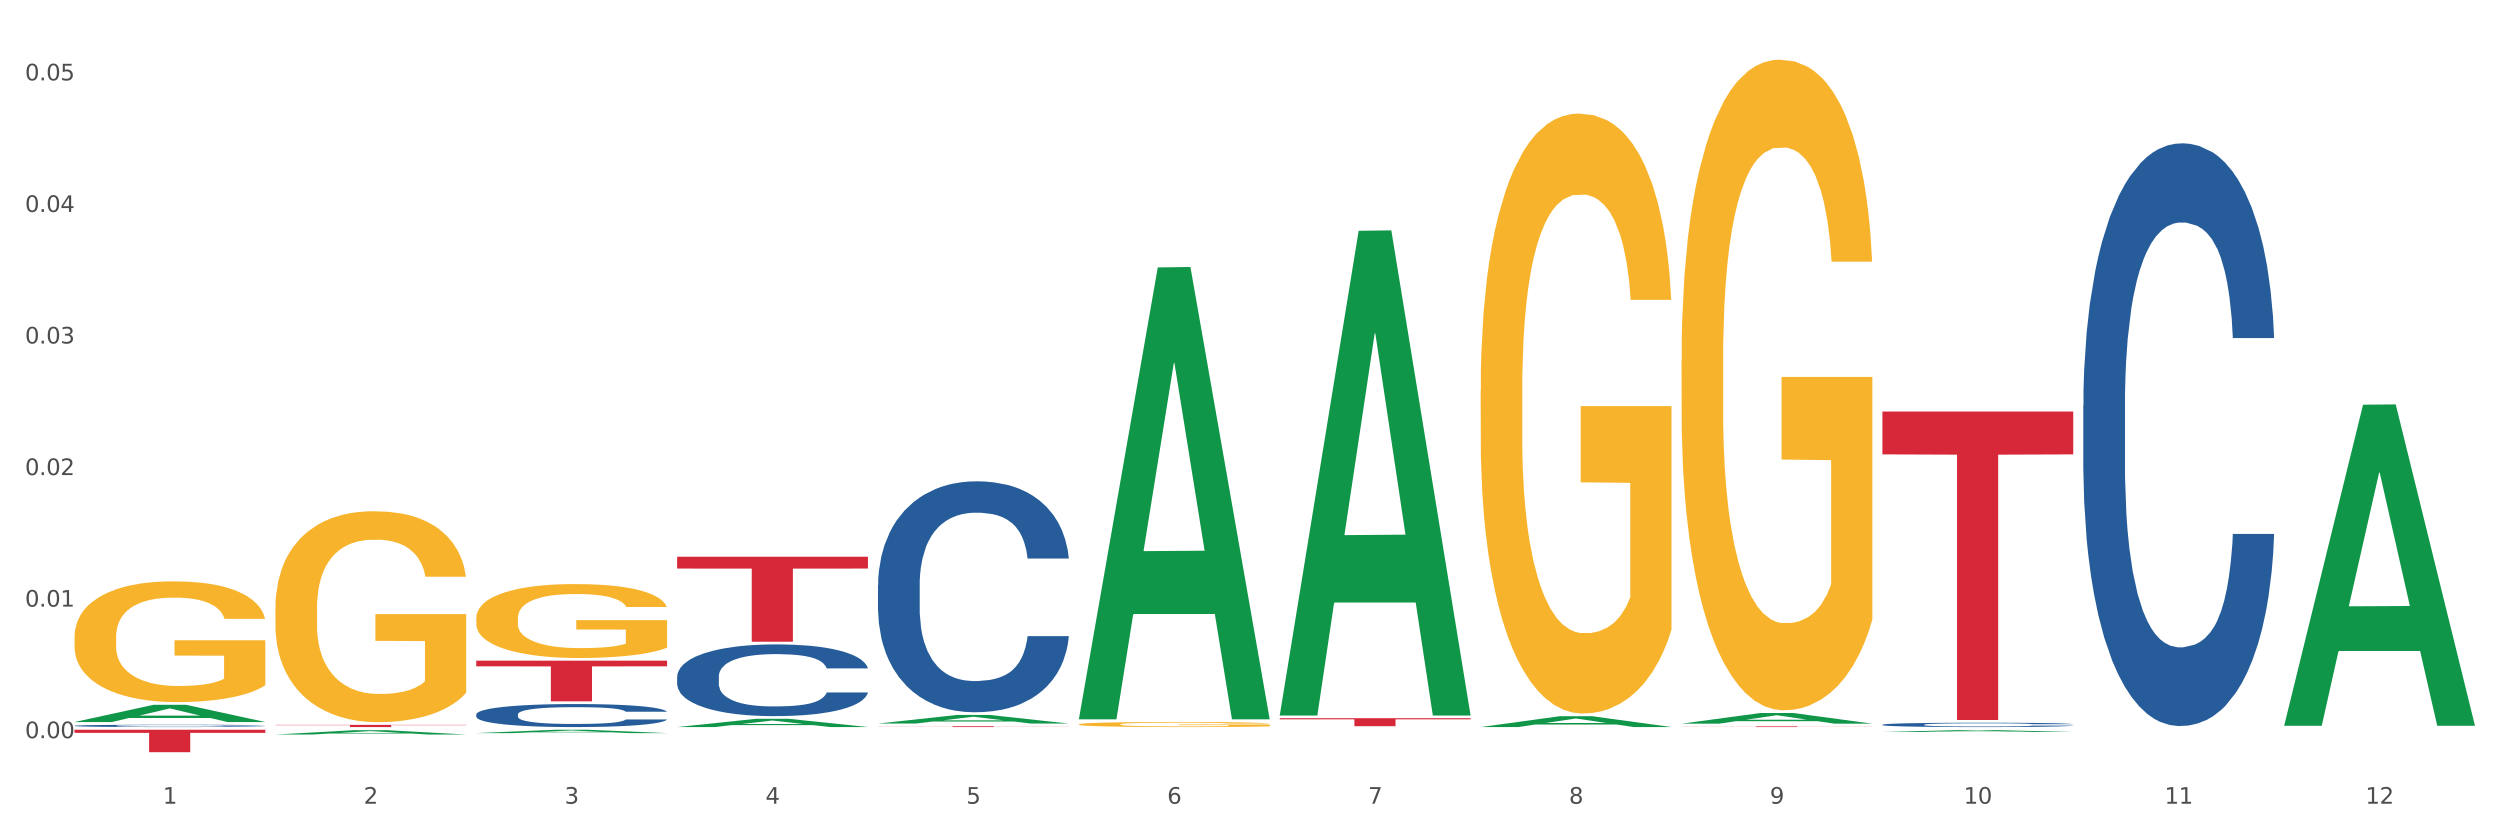 <?xml version="1.0" encoding="utf-8" standalone="no"?>
<!DOCTYPE svg PUBLIC "-//W3C//DTD SVG 1.1//EN"
  "http://www.w3.org/Graphics/SVG/1.1/DTD/svg11.dtd">
<svg xmlns:xlink="http://www.w3.org/1999/xlink" width="1080pt" height="360pt" viewBox="0 0 1080 360" xmlns="http://www.w3.org/2000/svg" version="1.1">
 <rect x="0" y="0" width="1080" height="360" fill="#333333" stroke="none"/>
 <defs>
  <style type="text/css">*{stroke-linejoin: round; stroke-linecap: butt}</style>
 </defs>
 <g id="figure_1">
  <g id="patch_1">
   <path d="M 0 360 
L 1080 360 
L 1080 0 
L 0 0 
z
" style="fill: #ffffff; stroke: #ffffff; stroke-linejoin: miter"/>
  </g>
  <g id="axes_1">
   <g id="matplotlib.axis_1">
    <g id="xtick_1">
     <g id="text_1">
      <!-- 1 -->
      <g style="fill: #4d4d4d" transform="translate(70.342 347.204) scale(0.096 -0.096)">
       <defs>
        <path id="DejaVuSans-31" d="M 794 531 
L 1825 531 
L 1825 4091 
L 703 3866 
L 703 4441 
L 1819 4666 
L 2450 4666 
L 2450 531 
L 3481 531 
L 3481 0 
L 794 0 
L 794 531 
z
" transform="scale(0.016)"/>
       </defs>
       <use xlink:href="#DejaVuSans-31"/>
      </g>
     </g>
    </g>
    <g id="xtick_2">
     <g id="text_2">
      <!-- 2 -->
      <g style="fill: #4d4d4d" transform="translate(157.122 347.204) scale(0.096 -0.096)">
       <defs>
        <path id="DejaVuSans-32" d="M 1228 531 
L 3431 531 
L 3431 0 
L 469 0 
L 469 531 
Q 828 903 1448 1529 
Q 2069 2156 2228 2338 
Q 2531 2678 2651 2914 
Q 2772 3150 2772 3378 
Q 2772 3750 2511 3984 
Q 2250 4219 1831 4219 
Q 1534 4219 1204 4116 
Q 875 4013 500 3803 
L 500 4441 
Q 881 4594 1212 4672 
Q 1544 4750 1819 4750 
Q 2544 4750 2975 4387 
Q 3406 4025 3406 3419 
Q 3406 3131 3298 2873 
Q 3191 2616 2906 2266 
Q 2828 2175 2409 1742 
Q 1991 1309 1228 531 
z
" transform="scale(0.016)"/>
       </defs>
       <use xlink:href="#DejaVuSans-32"/>
      </g>
     </g>
    </g>
    <g id="xtick_3">
     <g id="text_3">
      <!-- 3 -->
      <g style="fill: #4d4d4d" transform="translate(243.902 347.204) scale(0.096 -0.096)">
       <defs>
        <path id="DejaVuSans-33" d="M 2597 2516 
Q 3050 2419 3304 2112 
Q 3559 1806 3559 1356 
Q 3559 666 3084 287 
Q 2609 -91 1734 -91 
Q 1441 -91 1130 -33 
Q 819 25 488 141 
L 488 750 
Q 750 597 1062 519 
Q 1375 441 1716 441 
Q 2309 441 2620 675 
Q 2931 909 2931 1356 
Q 2931 1769 2642 2001 
Q 2353 2234 1838 2234 
L 1294 2234 
L 1294 2753 
L 1863 2753 
Q 2328 2753 2575 2939 
Q 2822 3125 2822 3475 
Q 2822 3834 2567 4026 
Q 2313 4219 1838 4219 
Q 1578 4219 1281 4162 
Q 984 4106 628 3988 
L 628 4550 
Q 988 4650 1302 4700 
Q 1616 4750 1894 4750 
Q 2613 4750 3031 4423 
Q 3450 4097 3450 3541 
Q 3450 3153 3228 2886 
Q 3006 2619 2597 2516 
z
" transform="scale(0.016)"/>
       </defs>
       <use xlink:href="#DejaVuSans-33"/>
      </g>
     </g>
    </g>
    <g id="xtick_4">
     <g id="text_4">
      <!-- 4 -->
      <g style="fill: #4d4d4d" transform="translate(330.683 347.204) scale(0.096 -0.096)">
       <defs>
        <path id="DejaVuSans-34" d="M 2419 4116 
L 825 1625 
L 2419 1625 
L 2419 4116 
z
M 2253 4666 
L 3047 4666 
L 3047 1625 
L 3713 1625 
L 3713 1100 
L 3047 1100 
L 3047 0 
L 2419 0 
L 2419 1100 
L 313 1100 
L 313 1709 
L 2253 4666 
z
" transform="scale(0.016)"/>
       </defs>
       <use xlink:href="#DejaVuSans-34"/>
      </g>
     </g>
    </g>
    <g id="xtick_5">
     <g id="text_5">
      <!-- 5 -->
      <g style="fill: #4d4d4d" transform="translate(417.463 347.204) scale(0.096 -0.096)">
       <defs>
        <path id="DejaVuSans-35" d="M 691 4666 
L 3169 4666 
L 3169 4134 
L 1269 4134 
L 1269 2991 
Q 1406 3038 1543 3061 
Q 1681 3084 1819 3084 
Q 2600 3084 3056 2656 
Q 3513 2228 3513 1497 
Q 3513 744 3044 326 
Q 2575 -91 1722 -91 
Q 1428 -91 1123 -41 
Q 819 9 494 109 
L 494 744 
Q 775 591 1075 516 
Q 1375 441 1709 441 
Q 2250 441 2565 725 
Q 2881 1009 2881 1497 
Q 2881 1984 2565 2268 
Q 2250 2553 1709 2553 
Q 1456 2553 1204 2497 
Q 953 2441 691 2322 
L 691 4666 
z
" transform="scale(0.016)"/>
       </defs>
       <use xlink:href="#DejaVuSans-35"/>
      </g>
     </g>
    </g>
    <g id="xtick_6">
     <g id="text_6">
      <!-- 6 -->
      <g style="fill: #4d4d4d" transform="translate(504.243 347.204) scale(0.096 -0.096)">
       <defs>
        <path id="DejaVuSans-36" d="M 2113 2584 
Q 1688 2584 1439 2293 
Q 1191 2003 1191 1497 
Q 1191 994 1439 701 
Q 1688 409 2113 409 
Q 2538 409 2786 701 
Q 3034 994 3034 1497 
Q 3034 2003 2786 2293 
Q 2538 2584 2113 2584 
z
M 3366 4563 
L 3366 3988 
Q 3128 4100 2886 4159 
Q 2644 4219 2406 4219 
Q 1781 4219 1451 3797 
Q 1122 3375 1075 2522 
Q 1259 2794 1537 2939 
Q 1816 3084 2150 3084 
Q 2853 3084 3261 2657 
Q 3669 2231 3669 1497 
Q 3669 778 3244 343 
Q 2819 -91 2113 -91 
Q 1303 -91 875 529 
Q 447 1150 447 2328 
Q 447 3434 972 4092 
Q 1497 4750 2381 4750 
Q 2619 4750 2861 4703 
Q 3103 4656 3366 4563 
z
" transform="scale(0.016)"/>
       </defs>
       <use xlink:href="#DejaVuSans-36"/>
      </g>
     </g>
    </g>
    <g id="xtick_7">
     <g id="text_7">
      <!-- 7 -->
      <g style="fill: #4d4d4d" transform="translate(591.024 347.204) scale(0.096 -0.096)">
       <defs>
        <path id="DejaVuSans-37" d="M 525 4666 
L 3525 4666 
L 3525 4397 
L 1831 0 
L 1172 0 
L 2766 4134 
L 525 4134 
L 525 4666 
z
" transform="scale(0.016)"/>
       </defs>
       <use xlink:href="#DejaVuSans-37"/>
      </g>
     </g>
    </g>
    <g id="xtick_8">
     <g id="text_8">
      <!-- 8 -->
      <g style="fill: #4d4d4d" transform="translate(677.804 347.204) scale(0.096 -0.096)">
       <defs>
        <path id="DejaVuSans-38" d="M 2034 2216 
Q 1584 2216 1326 1975 
Q 1069 1734 1069 1313 
Q 1069 891 1326 650 
Q 1584 409 2034 409 
Q 2484 409 2743 651 
Q 3003 894 3003 1313 
Q 3003 1734 2745 1975 
Q 2488 2216 2034 2216 
z
M 1403 2484 
Q 997 2584 770 2862 
Q 544 3141 544 3541 
Q 544 4100 942 4425 
Q 1341 4750 2034 4750 
Q 2731 4750 3128 4425 
Q 3525 4100 3525 3541 
Q 3525 3141 3298 2862 
Q 3072 2584 2669 2484 
Q 3125 2378 3379 2068 
Q 3634 1759 3634 1313 
Q 3634 634 3220 271 
Q 2806 -91 2034 -91 
Q 1263 -91 848 271 
Q 434 634 434 1313 
Q 434 1759 690 2068 
Q 947 2378 1403 2484 
z
M 1172 3481 
Q 1172 3119 1398 2916 
Q 1625 2713 2034 2713 
Q 2441 2713 2670 2916 
Q 2900 3119 2900 3481 
Q 2900 3844 2670 4047 
Q 2441 4250 2034 4250 
Q 1625 4250 1398 4047 
Q 1172 3844 1172 3481 
z
" transform="scale(0.016)"/>
       </defs>
       <use xlink:href="#DejaVuSans-38"/>
      </g>
     </g>
    </g>
    <g id="xtick_9">
     <g id="text_9">
      <!-- 9 -->
      <g style="fill: #4d4d4d" transform="translate(764.584 347.204) scale(0.096 -0.096)">
       <defs>
        <path id="DejaVuSans-39" d="M 703 97 
L 703 672 
Q 941 559 1184 500 
Q 1428 441 1663 441 
Q 2288 441 2617 861 
Q 2947 1281 2994 2138 
Q 2813 1869 2534 1725 
Q 2256 1581 1919 1581 
Q 1219 1581 811 2004 
Q 403 2428 403 3163 
Q 403 3881 828 4315 
Q 1253 4750 1959 4750 
Q 2769 4750 3195 4129 
Q 3622 3509 3622 2328 
Q 3622 1225 3098 567 
Q 2575 -91 1691 -91 
Q 1453 -91 1209 -44 
Q 966 3 703 97 
z
M 1959 2075 
Q 2384 2075 2632 2365 
Q 2881 2656 2881 3163 
Q 2881 3666 2632 3958 
Q 2384 4250 1959 4250 
Q 1534 4250 1286 3958 
Q 1038 3666 1038 3163 
Q 1038 2656 1286 2365 
Q 1534 2075 1959 2075 
z
" transform="scale(0.016)"/>
       </defs>
       <use xlink:href="#DejaVuSans-39"/>
      </g>
     </g>
    </g>
    <g id="xtick_10">
     <g id="text_10">
      <!-- 10 -->
      <g style="fill: #4d4d4d" transform="translate(848.311 347.204) scale(0.096 -0.096)">
       <defs>
        <path id="DejaVuSans-30" d="M 2034 4250 
Q 1547 4250 1301 3770 
Q 1056 3291 1056 2328 
Q 1056 1369 1301 889 
Q 1547 409 2034 409 
Q 2525 409 2770 889 
Q 3016 1369 3016 2328 
Q 3016 3291 2770 3770 
Q 2525 4250 2034 4250 
z
M 2034 4750 
Q 2819 4750 3233 4129 
Q 3647 3509 3647 2328 
Q 3647 1150 3233 529 
Q 2819 -91 2034 -91 
Q 1250 -91 836 529 
Q 422 1150 422 2328 
Q 422 3509 836 4129 
Q 1250 4750 2034 4750 
z
" transform="scale(0.016)"/>
       </defs>
       <use xlink:href="#DejaVuSans-31"/>
       <use xlink:href="#DejaVuSans-30" transform="translate(63.623 0)"/>
      </g>
     </g>
    </g>
    <g id="xtick_11">
     <g id="text_11">
      <!-- 11 -->
      <g style="fill: #4d4d4d" transform="translate(935.091 347.204) scale(0.096 -0.096)">
       <use xlink:href="#DejaVuSans-31"/>
       <use xlink:href="#DejaVuSans-31" transform="translate(63.623 0)"/>
      </g>
     </g>
    </g>
    <g id="xtick_12">
     <g id="text_12">
      <!-- 12 -->
      <g style="fill: #4d4d4d" transform="translate(1021.871 347.204) scale(0.096 -0.096)">
       <use xlink:href="#DejaVuSans-31"/>
       <use xlink:href="#DejaVuSans-32" transform="translate(63.623 0)"/>
      </g>
     </g>
    </g>
    <g id="xtick_13"/>
    <g id="xtick_14"/>
    <g id="xtick_15"/>
    <g id="xtick_16"/>
    <g id="xtick_17"/>
    <g id="xtick_18"/>
    <g id="xtick_19"/>
    <g id="xtick_20"/>
    <g id="xtick_21"/>
    <g id="xtick_22"/>
    <g id="xtick_23"/>
   </g>
   <g id="matplotlib.axis_2">
    <g id="ytick_1">
     <g id="text_13">
      <!-- 0.00 -->
      <g style="fill: #4d4d4d" transform="translate(10.8 318.898) scale(0.096 -0.096)">
       <defs>
        <path id="DejaVuSans-2e" d="M 684 794 
L 1344 794 
L 1344 0 
L 684 0 
L 684 794 
z
" transform="scale(0.016)"/>
       </defs>
       <use xlink:href="#DejaVuSans-30"/>
       <use xlink:href="#DejaVuSans-2e" transform="translate(63.623 0)"/>
       <use xlink:href="#DejaVuSans-30" transform="translate(95.41 0)"/>
       <use xlink:href="#DejaVuSans-30" transform="translate(159.033 0)"/>
      </g>
     </g>
    </g>
    <g id="ytick_2">
     <g id="text_14">
      <!-- 0.01 -->
      <g style="fill: #4d4d4d" transform="translate(10.8 262.064) scale(0.096 -0.096)">
       <use xlink:href="#DejaVuSans-30"/>
       <use xlink:href="#DejaVuSans-2e" transform="translate(63.623 0)"/>
       <use xlink:href="#DejaVuSans-30" transform="translate(95.41 0)"/>
       <use xlink:href="#DejaVuSans-31" transform="translate(159.033 0)"/>
      </g>
     </g>
    </g>
    <g id="ytick_3">
     <g id="text_15">
      <!-- 0.02 -->
      <g style="fill: #4d4d4d" transform="translate(10.8 205.231) scale(0.096 -0.096)">
       <use xlink:href="#DejaVuSans-30"/>
       <use xlink:href="#DejaVuSans-2e" transform="translate(63.623 0)"/>
       <use xlink:href="#DejaVuSans-30" transform="translate(95.41 0)"/>
       <use xlink:href="#DejaVuSans-32" transform="translate(159.033 0)"/>
      </g>
     </g>
    </g>
    <g id="ytick_4">
     <g id="text_16">
      <!-- 0.03 -->
      <g style="fill: #4d4d4d" transform="translate(10.8 148.397) scale(0.096 -0.096)">
       <use xlink:href="#DejaVuSans-30"/>
       <use xlink:href="#DejaVuSans-2e" transform="translate(63.623 0)"/>
       <use xlink:href="#DejaVuSans-30" transform="translate(95.41 0)"/>
       <use xlink:href="#DejaVuSans-33" transform="translate(159.033 0)"/>
      </g>
     </g>
    </g>
    <g id="ytick_5">
     <g id="text_17">
      <!-- 0.04 -->
      <g style="fill: #4d4d4d" transform="translate(10.8 91.564) scale(0.096 -0.096)">
       <use xlink:href="#DejaVuSans-30"/>
       <use xlink:href="#DejaVuSans-2e" transform="translate(63.623 0)"/>
       <use xlink:href="#DejaVuSans-30" transform="translate(95.41 0)"/>
       <use xlink:href="#DejaVuSans-34" transform="translate(159.033 0)"/>
      </g>
     </g>
    </g>
    <g id="ytick_6">
     <g id="text_18">
      <!-- 0.05 -->
      <g style="fill: #4d4d4d" transform="translate(10.8 34.731) scale(0.096 -0.096)">
       <use xlink:href="#DejaVuSans-30"/>
       <use xlink:href="#DejaVuSans-2e" transform="translate(63.623 0)"/>
       <use xlink:href="#DejaVuSans-30" transform="translate(95.41 0)"/>
       <use xlink:href="#DejaVuSans-35" transform="translate(159.033 0)"/>
      </g>
     </g>
    </g>
    <g id="ytick_7"/>
    <g id="ytick_8"/>
    <g id="ytick_9"/>
    <g id="ytick_10"/>
    <g id="ytick_11"/>
   </g>
   <g id="PolyCollection_1">
    <path d="M 32.175 311.906 
L 32.26 311.899 
L 66.256 304.485 
L 80.365 304.478 
L 114.616 311.92 
L 98.298 311.92 
L 90.904 310.187 
L 55.803 310.187 
L 55.548 310.215 
L 48.408 311.92 
L 32.175 311.92 
L 32.175 311.906 
L 60.222 309.153 
L 86.484 309.146 
L 73.481 306.064 
L 73.311 306.05 
L 73.141 306.071 
L 60.137 309.146 
L 60.222 309.153 
L 32.175 311.906 
z
" clip-path="url(#p86807c8a51)" style="fill: #109648"/>
    <path d="M 466.077 312.915 
L 466.174 312.913 
L 466.174 312.841 
L 466.369 312.779 
L 467.342 312.629 
L 468.802 312.505 
L 469.873 312.439 
L 470.943 312.385 
L 472.209 312.331 
L 473.766 312.275 
L 476.589 312.193 
L 478.341 312.152 
L 480.482 312.108 
L 484.375 312.044 
L 487.198 312.008 
L 490.118 311.978 
L 494.887 311.942 
L 498.002 311.926 
L 501.311 311.914 
L 505.302 311.906 
L 508.319 311.904 
L 514.938 311.91 
L 520.583 311.928 
L 523.309 311.942 
L 526.813 311.966 
L 528.662 311.982 
L 531.679 312.014 
L 534.794 312.056 
L 536.935 312.092 
L 540.147 312.16 
L 542.581 312.227 
L 544.819 312.311 
L 545.987 312.369 
L 546.863 312.423 
L 547.642 312.485 
L 548.421 312.583 
L 530.901 312.583 
L 530.219 312.513 
L 529.149 312.447 
L 527.591 312.383 
L 526.229 312.343 
L 523.893 312.293 
L 521.751 312.261 
L 519.513 312.237 
L 516.787 312.217 
L 514.646 312.207 
L 511.629 312.199 
L 505.691 312.201 
L 501.701 312.217 
L 498.975 312.237 
L 497.223 312.255 
L 495.666 312.275 
L 493.914 312.303 
L 491.87 312.345 
L 490.41 312.383 
L 488.95 312.431 
L 487.782 312.479 
L 486.711 312.535 
L 485.835 312.595 
L 485.154 312.657 
L 484.57 312.733 
L 484.083 312.859 
L 484.083 313.133 
L 484.278 313.195 
L 484.765 313.277 
L 485.349 313.339 
L 486.322 313.413 
L 487.198 313.463 
L 488.853 313.535 
L 490.702 313.595 
L 492.162 313.633 
L 493.622 313.665 
L 496.153 313.709 
L 498.975 313.745 
L 501.409 313.767 
L 504.718 313.787 
L 506.957 313.795 
L 508.903 313.799 
L 513.673 313.799 
L 517.079 313.793 
L 520.875 313.779 
L 523.795 313.761 
L 526.229 313.739 
L 528.954 313.703 
L 530.706 313.669 
L 530.706 313.251 
L 509.293 313.249 
L 509.293 312.971 
L 548.518 312.971 
L 548.518 313.787 
L 546.863 313.829 
L 545.014 313.866 
L 543.067 313.9 
L 540.147 313.942 
L 536.643 313.982 
L 533.529 314.01 
L 530.219 314.034 
L 526.326 314.056 
L 521.265 314.076 
L 518.15 314.084 
L 514.257 314.09 
L 509.682 314.092 
L 505.691 314.088 
L 501.798 314.078 
L 497.71 314.06 
L 493.719 314.034 
L 490.702 314.008 
L 487.685 313.976 
L 484.473 313.934 
L 481.942 313.894 
L 479.995 313.859 
L 477.854 313.813 
L 475.518 313.753 
L 473.766 313.699 
L 472.209 313.643 
L 470.554 313.571 
L 469.386 313.509 
L 468.218 313.431 
L 467.537 313.373 
L 466.758 313.283 
L 466.174 313.157 
L 466.077 312.915 
z
" clip-path="url(#p86807c8a51)" style="fill: #f7b32b"/>
    <path d="M 639.637 168.824 
L 639.735 168.587 
L 639.735 160.066 
L 639.929 152.728 
L 640.903 134.974 
L 642.363 120.298 
L 643.433 112.486 
L 644.504 106.095 
L 645.769 99.704 
L 647.327 93.076 
L 650.149 83.371 
L 651.901 78.4 
L 654.043 73.192 
L 657.936 65.617 
L 660.759 61.356 
L 663.679 57.806 
L 668.448 53.545 
L 671.563 51.651 
L 674.872 50.231 
L 678.863 49.284 
L 681.88 49.047 
L 688.499 49.757 
L 694.144 51.888 
L 696.869 53.545 
L 700.373 56.385 
L 702.223 58.279 
L 705.24 62.066 
L 708.355 67.037 
L 710.496 71.298 
L 713.708 79.347 
L 716.141 87.395 
L 718.38 97.337 
L 719.548 104.201 
L 720.424 110.593 
L 721.203 117.931 
L 721.981 129.53 
L 704.461 129.53 
L 703.78 121.245 
L 702.709 113.433 
L 701.152 105.858 
L 699.789 101.124 
L 697.453 95.206 
L 695.312 91.419 
L 693.073 88.578 
L 690.348 86.211 
L 688.207 85.028 
L 685.189 84.081 
L 679.252 84.318 
L 675.261 86.211 
L 672.536 88.578 
L 670.784 90.709 
L 669.227 93.076 
L 667.475 96.39 
L 665.431 101.361 
L 663.971 105.858 
L 662.511 111.54 
L 661.343 117.221 
L 660.272 123.849 
L 659.396 130.95 
L 658.715 138.288 
L 658.131 147.283 
L 657.644 162.196 
L 657.644 194.626 
L 657.839 201.964 
L 658.325 211.669 
L 658.909 219.007 
L 659.883 227.766 
L 660.759 233.684 
L 662.413 242.205 
L 664.263 249.307 
L 665.723 253.804 
L 667.183 257.592 
L 669.713 262.799 
L 672.536 267.06 
L 674.969 269.664 
L 678.279 272.031 
L 680.517 272.978 
L 682.464 273.451 
L 687.233 273.451 
L 690.64 272.741 
L 694.436 271.084 
L 697.356 268.954 
L 699.789 266.35 
L 702.515 262.089 
L 704.267 258.065 
L 704.267 208.592 
L 682.853 208.355 
L 682.853 175.452 
L 722.079 175.452 
L 722.079 272.031 
L 720.424 277.002 
L 718.575 281.5 
L 716.628 285.524 
L 713.708 290.495 
L 710.204 295.229 
L 707.089 298.543 
L 703.78 301.384 
L 699.887 303.987 
L 694.825 306.355 
L 691.711 307.301 
L 687.817 308.012 
L 683.243 308.248 
L 679.252 307.775 
L 675.359 306.591 
L 671.271 304.461 
L 667.28 301.384 
L 664.263 298.306 
L 661.245 294.519 
L 658.033 289.548 
L 655.503 284.814 
L 653.556 280.553 
L 651.415 275.108 
L 649.079 268.007 
L 647.327 261.616 
L 645.769 254.988 
L 644.115 246.466 
L 642.947 239.128 
L 641.779 229.896 
L 641.097 223.032 
L 640.319 212.379 
L 639.735 197.466 
L 639.637 168.824 
z
" clip-path="url(#p86807c8a51)" style="fill: #f7b32b"/>
    <path d="M 726.418 155.653 
L 726.515 155.396 
L 726.515 146.155 
L 726.71 138.197 
L 727.683 118.944 
L 729.143 103.028 
L 730.214 94.557 
L 731.284 87.626 
L 732.55 80.695 
L 734.107 73.507 
L 736.93 62.982 
L 738.682 57.591 
L 740.823 51.944 
L 744.716 43.729 
L 747.539 39.108 
L 750.459 35.258 
L 755.228 30.637 
L 758.343 28.583 
L 761.652 27.043 
L 765.643 26.016 
L 768.66 25.759 
L 775.279 26.53 
L 780.924 28.84 
L 783.65 30.637 
L 787.154 33.717 
L 789.003 35.771 
L 792.02 39.878 
L 795.135 45.269 
L 797.276 49.89 
L 800.488 58.618 
L 802.922 67.346 
L 805.16 78.128 
L 806.328 85.572 
L 807.204 92.503 
L 807.983 100.461 
L 808.762 113.04 
L 791.242 113.04 
L 790.56 104.055 
L 789.49 95.584 
L 787.932 87.369 
L 786.57 82.235 
L 784.234 75.817 
L 782.092 71.71 
L 779.854 68.63 
L 777.128 66.062 
L 774.987 64.779 
L 771.97 63.752 
L 766.032 64.009 
L 762.042 66.062 
L 759.316 68.63 
L 757.564 70.94 
L 756.007 73.507 
L 754.255 77.101 
L 752.211 82.492 
L 750.751 87.369 
L 749.291 93.53 
L 748.123 99.691 
L 747.052 106.879 
L 746.176 114.58 
L 745.495 122.538 
L 744.911 132.293 
L 744.424 148.465 
L 744.424 183.634 
L 744.619 191.592 
L 745.106 202.117 
L 745.69 210.075 
L 746.663 219.573 
L 747.539 225.991 
L 749.194 235.232 
L 751.043 242.934 
L 752.503 247.811 
L 753.963 251.918 
L 756.494 257.566 
L 759.316 262.187 
L 761.75 265.01 
L 765.059 267.577 
L 767.298 268.604 
L 769.244 269.118 
L 774.014 269.118 
L 777.42 268.347 
L 781.216 266.551 
L 784.136 264.24 
L 786.57 261.416 
L 789.295 256.796 
L 791.047 252.432 
L 791.047 198.78 
L 769.634 198.523 
L 769.634 162.841 
L 808.859 162.841 
L 808.859 267.577 
L 807.204 272.968 
L 805.355 277.846 
L 803.408 282.21 
L 800.488 287.601 
L 796.984 292.735 
L 793.87 296.329 
L 790.56 299.409 
L 786.667 302.233 
L 781.606 304.8 
L 778.491 305.827 
L 774.598 306.597 
L 770.023 306.854 
L 766.032 306.34 
L 762.139 305.057 
L 758.051 302.746 
L 754.06 299.409 
L 751.043 296.072 
L 748.026 291.965 
L 744.814 286.574 
L 742.283 281.44 
L 740.336 276.819 
L 738.195 270.915 
L 735.859 263.213 
L 734.107 256.282 
L 732.55 249.094 
L 730.895 239.853 
L 729.727 231.895 
L 728.559 221.884 
L 727.878 214.439 
L 727.099 202.887 
L 726.515 186.715 
L 726.418 155.653 
z
" clip-path="url(#p86807c8a51)" style="fill: #f7b32b"/>
    <path d="M 899.978 175.026 
L 900.076 174.796 
L 900.076 168.359 
L 900.368 159.622 
L 901.44 143.528 
L 902.804 131.342 
L 905.143 117.088 
L 906.41 111.11 
L 908.067 104.442 
L 911.477 93.636 
L 915.375 84.44 
L 918.104 79.381 
L 920.15 76.163 
L 924.73 70.415 
L 927.361 67.886 
L 930.09 65.816 
L 932.429 64.437 
L 936.327 62.828 
L 939.445 62.138 
L 943.051 61.908 
L 946.071 62.138 
L 950.067 63.057 
L 955.914 65.816 
L 958.155 67.426 
L 961.176 70.185 
L 964.294 73.863 
L 966.828 77.542 
L 969.751 82.83 
L 972.772 89.728 
L 975.696 98.464 
L 977.742 106.512 
L 979.399 115.018 
L 980.86 125.365 
L 981.932 136.63 
L 982.42 146.057 
L 964.587 146.057 
L 964.099 137.55 
L 963.125 128.353 
L 962.15 122.146 
L 961.078 117.088 
L 959.422 111.34 
L 957.96 107.661 
L 955.524 103.293 
L 953.283 100.534 
L 951.431 98.924 
L 949.19 97.545 
L 944.415 96.165 
L 941.004 96.165 
L 938.86 96.625 
L 936.229 97.775 
L 933.988 99.384 
L 931.357 102.143 
L 929.31 105.132 
L 927.264 109.041 
L 926.095 111.8 
L 924.34 116.858 
L 923.171 120.996 
L 921.612 128.124 
L 920.735 133.182 
L 919.176 146.287 
L 918.494 155.943 
L 918.201 162.611 
L 918.006 169.968 
L 918.006 205.835 
L 918.591 221.929 
L 919.078 228.827 
L 919.858 236.644 
L 921.32 246.76 
L 923.463 256.646 
L 925.705 263.774 
L 927.556 268.142 
L 929.31 271.361 
L 931.064 273.89 
L 933.208 276.189 
L 934.962 277.569 
L 937.593 278.948 
L 940.712 279.638 
L 943.148 279.638 
L 948.118 278.488 
L 950.359 277.339 
L 952.503 275.729 
L 954.842 273.2 
L 956.693 270.441 
L 957.765 268.372 
L 959.519 264.004 
L 960.884 259.405 
L 962.053 254.117 
L 962.833 249.519 
L 963.71 242.622 
L 964.392 234.804 
L 964.587 230.666 
L 982.42 230.666 
L 982.03 238.943 
L 981.348 246.99 
L 979.983 257.796 
L 978.912 264.004 
L 977.255 271.591 
L 975.501 278.029 
L 973.065 285.156 
L 970.823 290.444 
L 968.485 295.042 
L 965.951 299.181 
L 961.371 304.929 
L 959.714 306.538 
L 956.206 309.297 
L 953.477 310.906 
L 949.482 312.516 
L 945.389 313.436 
L 941.102 313.665 
L 937.301 313.206 
L 933.111 311.826 
L 930.48 310.447 
L 927.556 308.377 
L 924.146 305.159 
L 920.93 301.25 
L 917.909 296.652 
L 915.083 291.364 
L 912.452 285.386 
L 909.041 275.499 
L 906.507 265.843 
L 904.656 256.876 
L 903.389 249.289 
L 902.122 239.633 
L 901.44 232.965 
L 900.368 216.871 
L 899.978 201.926 
L 899.978 175.026 
z
" clip-path="url(#p86807c8a51)" style="fill: #255c99"/>
    <path d="M 813.198 313.057 
L 813.295 313.055 
L 813.295 313.007 
L 813.588 312.942 
L 814.66 312.822 
L 816.024 312.731 
L 818.363 312.624 
L 819.63 312.58 
L 821.286 312.53 
L 824.697 312.449 
L 828.595 312.381 
L 831.323 312.343 
L 833.37 312.319 
L 837.95 312.276 
L 840.581 312.257 
L 843.31 312.241 
L 845.648 312.231 
L 849.546 312.219 
L 852.665 312.214 
L 856.27 312.212 
L 859.291 312.214 
L 863.286 312.221 
L 869.133 312.241 
L 871.375 312.253 
L 874.396 312.274 
L 877.514 312.302 
L 880.048 312.329 
L 882.971 312.368 
L 885.992 312.42 
L 888.915 312.485 
L 890.962 312.545 
L 892.618 312.609 
L 894.08 312.686 
L 895.152 312.77 
L 895.639 312.841 
L 877.806 312.841 
L 877.319 312.777 
L 876.345 312.708 
L 875.37 312.662 
L 874.298 312.624 
L 872.642 312.581 
L 871.18 312.554 
L 868.744 312.521 
L 866.502 312.501 
L 864.651 312.489 
L 862.409 312.478 
L 857.634 312.468 
L 854.224 312.468 
L 852.08 312.472 
L 849.449 312.48 
L 847.207 312.492 
L 844.576 312.513 
L 842.53 312.535 
L 840.484 312.564 
L 839.314 312.585 
L 837.56 312.623 
L 836.391 312.654 
L 834.832 312.707 
L 833.955 312.745 
L 832.395 312.842 
L 831.713 312.914 
L 831.421 312.964 
L 831.226 313.019 
L 831.226 313.287 
L 831.811 313.407 
L 832.298 313.459 
L 833.077 313.517 
L 834.539 313.593 
L 836.683 313.667 
L 838.924 313.72 
L 840.776 313.752 
L 842.53 313.776 
L 844.284 313.795 
L 846.428 313.812 
L 848.182 313.823 
L 850.813 313.833 
L 853.931 313.838 
L 856.368 313.838 
L 861.338 313.83 
L 863.579 313.821 
L 865.723 313.809 
L 868.061 313.79 
L 869.913 313.77 
L 870.985 313.754 
L 872.739 313.721 
L 874.103 313.687 
L 875.273 313.648 
L 876.052 313.613 
L 876.929 313.562 
L 877.611 313.503 
L 877.806 313.473 
L 895.639 313.473 
L 895.25 313.534 
L 894.567 313.594 
L 893.203 313.675 
L 892.131 313.721 
L 890.475 313.778 
L 888.72 313.826 
L 886.284 313.879 
L 884.043 313.919 
L 881.704 313.953 
L 879.171 313.984 
L 874.59 314.027 
L 872.934 314.039 
L 869.426 314.06 
L 866.697 314.072 
L 862.702 314.084 
L 858.609 314.091 
L 854.321 314.092 
L 850.521 314.089 
L 846.33 314.079 
L 843.699 314.068 
L 840.776 314.053 
L 837.365 314.029 
L 834.149 314 
L 831.129 313.965 
L 828.303 313.926 
L 825.671 313.881 
L 822.261 313.807 
L 819.727 313.735 
L 817.876 313.668 
L 816.609 313.612 
L 815.342 313.539 
L 814.66 313.49 
L 813.588 313.37 
L 813.198 313.258 
L 813.198 313.057 
z
" clip-path="url(#p86807c8a51)" style="fill: #255c99"/>
    <path d="M 379.296 252.753 
L 379.394 252.662 
L 379.394 250.111 
L 379.686 246.649 
L 380.758 240.271 
L 382.122 235.442 
L 384.461 229.793 
L 385.728 227.424 
L 387.385 224.782 
L 390.795 220.499 
L 394.693 216.855 
L 397.422 214.85 
L 399.468 213.575 
L 404.048 211.297 
L 406.679 210.294 
L 409.408 209.474 
L 411.747 208.928 
L 415.645 208.29 
L 418.763 208.017 
L 422.369 207.925 
L 425.389 208.017 
L 429.385 208.381 
L 435.232 209.474 
L 437.473 210.112 
L 440.494 211.206 
L 443.612 212.663 
L 446.146 214.121 
L 449.069 216.217 
L 452.09 218.95 
L 455.014 222.413 
L 457.06 225.602 
L 458.717 228.973 
L 460.178 233.073 
L 461.25 237.537 
L 461.738 241.273 
L 443.905 241.273 
L 443.417 237.902 
L 442.443 234.257 
L 441.468 231.797 
L 440.396 229.793 
L 438.74 227.515 
L 437.278 226.057 
L 434.842 224.326 
L 432.601 223.233 
L 430.749 222.595 
L 428.508 222.048 
L 423.733 221.501 
L 420.322 221.501 
L 418.178 221.684 
L 415.547 222.139 
L 413.306 222.777 
L 410.675 223.87 
L 408.628 225.055 
L 406.582 226.604 
L 405.413 227.697 
L 403.658 229.702 
L 402.489 231.342 
L 400.93 234.166 
L 400.053 236.171 
L 398.494 241.364 
L 397.812 245.191 
L 397.519 247.833 
L 397.324 250.749 
L 397.324 264.963 
L 397.909 271.341 
L 398.396 274.074 
L 399.176 277.172 
L 400.638 281.181 
L 402.781 285.099 
L 405.023 287.923 
L 406.874 289.655 
L 408.628 290.93 
L 410.382 291.932 
L 412.526 292.844 
L 414.28 293.39 
L 416.911 293.937 
L 420.03 294.21 
L 422.466 294.21 
L 427.436 293.755 
L 429.677 293.299 
L 431.821 292.661 
L 434.16 291.659 
L 436.011 290.566 
L 437.083 289.746 
L 438.837 288.015 
L 440.202 286.192 
L 441.371 284.097 
L 442.151 282.274 
L 443.028 279.541 
L 443.71 276.443 
L 443.905 274.803 
L 461.738 274.803 
L 461.348 278.083 
L 460.666 281.272 
L 459.301 285.554 
L 458.23 288.015 
L 456.573 291.021 
L 454.819 293.572 
L 452.383 296.397 
L 450.141 298.493 
L 447.803 300.315 
L 445.269 301.955 
L 440.689 304.233 
L 439.032 304.871 
L 435.524 305.964 
L 432.795 306.602 
L 428.8 307.24 
L 424.707 307.604 
L 420.42 307.695 
L 416.619 307.513 
L 412.429 306.966 
L 409.798 306.42 
L 406.874 305.599 
L 403.464 304.324 
L 400.248 302.775 
L 397.227 300.953 
L 394.401 298.857 
L 391.77 296.488 
L 388.359 292.57 
L 385.825 288.743 
L 383.974 285.19 
L 382.707 282.183 
L 381.44 278.356 
L 380.758 275.714 
L 379.686 269.336 
L 379.296 263.414 
L 379.296 252.753 
z
" clip-path="url(#p86807c8a51)" style="fill: #255c99"/>
    <path d="M 292.516 292.303 
L 292.613 292.274 
L 292.613 291.482 
L 292.906 290.407 
L 293.978 288.427 
L 295.342 286.927 
L 297.681 285.173 
L 298.948 284.437 
L 300.604 283.617 
L 304.015 282.287 
L 307.913 281.155 
L 310.641 280.533 
L 312.688 280.137 
L 317.268 279.43 
L 319.899 279.118 
L 322.628 278.864 
L 324.966 278.694 
L 328.864 278.496 
L 331.983 278.411 
L 335.588 278.383 
L 338.609 278.411 
L 342.604 278.524 
L 348.451 278.864 
L 350.693 279.062 
L 353.714 279.401 
L 356.832 279.854 
L 359.366 280.307 
L 362.289 280.957 
L 365.31 281.806 
L 368.233 282.881 
L 370.28 283.871 
L 371.936 284.918 
L 373.398 286.191 
L 374.47 287.578 
L 374.957 288.738 
L 357.124 288.738 
L 356.637 287.691 
L 355.663 286.559 
L 354.688 285.795 
L 353.616 285.173 
L 351.96 284.466 
L 350.498 284.013 
L 348.062 283.475 
L 345.82 283.136 
L 343.969 282.938 
L 341.727 282.768 
L 336.952 282.598 
L 333.542 282.598 
L 331.398 282.655 
L 328.767 282.796 
L 326.525 282.994 
L 323.894 283.334 
L 321.848 283.702 
L 319.802 284.183 
L 318.632 284.522 
L 316.878 285.145 
L 315.709 285.654 
L 314.15 286.531 
L 313.273 287.153 
L 311.713 288.766 
L 311.031 289.954 
L 310.739 290.775 
L 310.544 291.68 
L 310.544 296.094 
L 311.129 298.074 
L 311.616 298.923 
L 312.395 299.885 
L 313.857 301.13 
L 316.001 302.346 
L 318.242 303.223 
L 320.094 303.761 
L 321.848 304.157 
L 323.602 304.468 
L 325.746 304.751 
L 327.5 304.921 
L 330.131 305.091 
L 333.249 305.176 
L 335.686 305.176 
L 340.655 305.034 
L 342.897 304.893 
L 345.041 304.695 
L 347.379 304.383 
L 349.231 304.044 
L 350.303 303.789 
L 352.057 303.252 
L 353.421 302.686 
L 354.591 302.035 
L 355.37 301.469 
L 356.247 300.62 
L 356.929 299.659 
L 357.124 299.149 
L 374.957 299.149 
L 374.568 300.168 
L 373.885 301.158 
L 372.521 302.488 
L 371.449 303.252 
L 369.793 304.185 
L 368.038 304.978 
L 365.602 305.855 
L 363.361 306.505 
L 361.022 307.071 
L 358.489 307.58 
L 353.908 308.288 
L 352.252 308.486 
L 348.744 308.825 
L 346.015 309.023 
L 342.02 309.221 
L 337.927 309.335 
L 333.639 309.363 
L 329.839 309.306 
L 325.648 309.136 
L 323.017 308.967 
L 320.094 308.712 
L 316.683 308.316 
L 313.467 307.835 
L 310.447 307.269 
L 307.621 306.618 
L 304.989 305.883 
L 301.579 304.666 
L 299.045 303.478 
L 297.194 302.375 
L 295.927 301.441 
L 294.66 300.253 
L 293.978 299.432 
L 292.906 297.452 
L 292.516 295.613 
L 292.516 292.303 
z
" clip-path="url(#p86807c8a51)" style="fill: #255c99"/>
    <path d="M 205.736 308.615 
L 205.833 308.605 
L 205.833 308.351 
L 206.125 308.006 
L 207.197 307.37 
L 208.562 306.889 
L 210.9 306.325 
L 212.167 306.089 
L 213.824 305.826 
L 217.235 305.399 
L 221.133 305.035 
L 223.861 304.836 
L 225.907 304.708 
L 230.488 304.481 
L 233.119 304.381 
L 235.847 304.3 
L 238.186 304.245 
L 242.084 304.181 
L 245.202 304.154 
L 248.808 304.145 
L 251.829 304.154 
L 255.824 304.191 
L 261.671 304.3 
L 263.912 304.363 
L 266.933 304.472 
L 270.052 304.618 
L 272.585 304.763 
L 275.509 304.972 
L 278.53 305.244 
L 281.453 305.59 
L 283.499 305.907 
L 285.156 306.244 
L 286.618 306.652 
L 287.69 307.097 
L 288.177 307.47 
L 270.344 307.47 
L 269.857 307.134 
L 268.882 306.77 
L 267.908 306.525 
L 266.836 306.325 
L 265.179 306.098 
L 263.717 305.953 
L 261.281 305.78 
L 259.04 305.671 
L 257.188 305.608 
L 254.947 305.553 
L 250.172 305.499 
L 246.761 305.499 
L 244.618 305.517 
L 241.986 305.562 
L 239.745 305.626 
L 237.114 305.735 
L 235.068 305.853 
L 233.021 306.007 
L 231.852 306.116 
L 230.098 306.316 
L 228.928 306.48 
L 227.369 306.761 
L 226.492 306.961 
L 224.933 307.479 
L 224.251 307.861 
L 223.959 308.124 
L 223.764 308.415 
L 223.764 309.832 
L 224.348 310.468 
L 224.836 310.74 
L 225.615 311.049 
L 227.077 311.449 
L 229.221 311.839 
L 231.462 312.121 
L 233.314 312.294 
L 235.068 312.421 
L 236.822 312.521 
L 238.966 312.612 
L 240.72 312.666 
L 243.351 312.721 
L 246.469 312.748 
L 248.905 312.748 
L 253.875 312.702 
L 256.116 312.657 
L 258.26 312.593 
L 260.599 312.494 
L 262.451 312.385 
L 263.523 312.303 
L 265.277 312.13 
L 266.641 311.948 
L 267.81 311.74 
L 268.59 311.558 
L 269.467 311.285 
L 270.149 310.976 
L 270.344 310.813 
L 288.177 310.813 
L 287.787 311.14 
L 287.105 311.458 
L 285.741 311.885 
L 284.669 312.13 
L 283.012 312.43 
L 281.258 312.684 
L 278.822 312.966 
L 276.581 313.175 
L 274.242 313.357 
L 271.708 313.52 
L 267.128 313.747 
L 265.472 313.811 
L 261.963 313.92 
L 259.235 313.983 
L 255.239 314.047 
L 251.147 314.083 
L 246.859 314.092 
L 243.058 314.074 
L 238.868 314.02 
L 236.237 313.965 
L 233.314 313.883 
L 229.903 313.756 
L 226.687 313.602 
L 223.666 313.42 
L 220.84 313.211 
L 218.209 312.975 
L 214.798 312.584 
L 212.265 312.203 
L 210.413 311.849 
L 209.146 311.549 
L 207.88 311.167 
L 207.197 310.904 
L 206.125 310.268 
L 205.736 309.677 
L 205.736 308.615 
z
" clip-path="url(#p86807c8a51)" style="fill: #255c99"/>
    <path d="M 32.175 313.534 
L 32.272 313.533 
L 32.272 313.507 
L 32.565 313.472 
L 33.637 313.407 
L 35.001 313.358 
L 37.34 313.301 
L 38.607 313.276 
L 40.263 313.25 
L 43.674 313.206 
L 47.572 313.169 
L 50.3 313.149 
L 52.347 313.136 
L 56.927 313.113 
L 59.558 313.102 
L 62.287 313.094 
L 64.625 313.088 
L 68.523 313.082 
L 71.642 313.079 
L 75.247 313.078 
L 78.268 313.079 
L 82.263 313.083 
L 88.11 313.094 
L 90.352 313.101 
L 93.373 313.112 
L 96.491 313.126 
L 99.025 313.141 
L 101.948 313.163 
L 104.969 313.19 
L 107.892 313.226 
L 109.939 313.258 
L 111.595 313.292 
L 113.057 313.334 
L 114.129 313.379 
L 114.616 313.417 
L 96.783 313.417 
L 96.296 313.383 
L 95.322 313.346 
L 94.347 313.321 
L 93.275 313.301 
L 91.619 313.277 
L 90.157 313.263 
L 87.721 313.245 
L 85.479 313.234 
L 83.628 313.227 
L 81.386 313.222 
L 76.611 313.216 
L 73.201 313.216 
L 71.057 313.218 
L 68.426 313.223 
L 66.184 313.229 
L 63.553 313.24 
L 61.507 313.252 
L 59.461 313.268 
L 58.291 313.279 
L 56.537 313.3 
L 55.368 313.316 
L 53.809 313.345 
L 52.932 313.365 
L 51.372 313.418 
L 50.69 313.457 
L 50.398 313.484 
L 50.203 313.514 
L 50.203 313.658 
L 50.788 313.723 
L 51.275 313.751 
L 52.054 313.782 
L 53.516 313.823 
L 55.66 313.863 
L 57.901 313.891 
L 59.753 313.909 
L 61.507 313.922 
L 63.261 313.932 
L 65.405 313.941 
L 67.159 313.947 
L 69.79 313.953 
L 72.908 313.955 
L 75.345 313.955 
L 80.314 313.951 
L 82.556 313.946 
L 84.7 313.94 
L 87.038 313.929 
L 88.89 313.918 
L 89.962 313.91 
L 91.716 313.892 
L 93.08 313.874 
L 94.25 313.853 
L 95.029 313.834 
L 95.906 313.806 
L 96.588 313.775 
L 96.783 313.758 
L 114.616 313.758 
L 114.227 313.791 
L 113.544 313.824 
L 112.18 313.867 
L 111.108 313.892 
L 109.452 313.923 
L 107.697 313.949 
L 105.261 313.978 
L 103.02 313.999 
L 100.681 314.017 
L 98.148 314.034 
L 93.567 314.057 
L 91.911 314.064 
L 88.403 314.075 
L 85.674 314.081 
L 81.679 314.088 
L 77.586 314.091 
L 73.298 314.092 
L 69.498 314.091 
L 65.307 314.085 
L 62.676 314.079 
L 59.753 314.071 
L 56.342 314.058 
L 53.126 314.042 
L 50.105 314.024 
L 47.279 314.003 
L 44.648 313.978 
L 41.238 313.939 
L 38.704 313.9 
L 36.853 313.864 
L 35.586 313.833 
L 34.319 313.794 
L 33.637 313.767 
L 32.565 313.702 
L 32.175 313.642 
L 32.175 313.534 
z
" clip-path="url(#p86807c8a51)" style="fill: #255c99"/>
    <path d="M 32.175 315.25 
L 114.616 315.25 
L 114.616 316.598 
L 82.187 316.607 
L 82.187 324.95 
L 64.409 324.95 
L 64.409 316.607 
L 32.175 316.598 
L 32.175 315.259 
L 32.175 315.25 
z
" clip-path="url(#p86807c8a51)" style="fill: #d62839"/>
    <path d="M 118.955 313.142 
L 201.397 313.142 
L 201.397 313.274 
L 168.967 313.275 
L 168.967 314.092 
L 151.189 314.092 
L 151.189 313.275 
L 118.955 313.274 
L 118.955 313.143 
L 118.955 313.142 
z
" clip-path="url(#p86807c8a51)" style="fill: #d62839"/>
    <path d="M 205.736 285.419 
L 288.177 285.419 
L 288.177 287.861 
L 255.747 287.877 
L 255.747 302.987 
L 237.97 302.987 
L 237.97 287.877 
L 205.736 287.861 
L 205.736 285.436 
L 205.736 285.419 
z
" clip-path="url(#p86807c8a51)" style="fill: #d62839"/>
    <path d="M 292.516 240.512 
L 374.957 240.512 
L 374.957 245.614 
L 342.528 245.648 
L 342.528 277.225 
L 324.75 277.225 
L 324.75 245.648 
L 292.516 245.614 
L 292.516 240.546 
L 292.516 240.512 
z
" clip-path="url(#p86807c8a51)" style="fill: #d62839"/>
    <path d="M 379.296 313.738 
L 461.738 313.738 
L 461.738 313.787 
L 429.308 313.788 
L 429.308 314.092 
L 411.531 314.092 
L 411.531 313.788 
L 379.296 313.787 
L 379.296 313.738 
L 379.296 313.738 
z
" clip-path="url(#p86807c8a51)" style="fill: #d62839"/>
    <path d="M 552.857 310.264 
L 635.298 310.264 
L 635.298 310.743 
L 602.869 310.746 
L 602.869 313.709 
L 585.091 313.709 
L 585.091 310.746 
L 552.857 310.743 
L 552.857 310.267 
L 552.857 310.264 
z
" clip-path="url(#p86807c8a51)" style="fill: #d62839"/>
    <path d="M 726.418 313.791 
L 808.859 313.791 
L 808.859 313.833 
L 776.429 313.833 
L 776.429 314.092 
L 758.652 314.092 
L 758.652 313.833 
L 726.418 313.833 
L 726.418 313.791 
L 726.418 313.791 
z
" clip-path="url(#p86807c8a51)" style="fill: #d62839"/>
    <path d="M 813.198 177.769 
L 895.639 177.769 
L 895.639 196.291 
L 863.21 196.416 
L 863.21 311.054 
L 845.432 311.054 
L 845.432 196.416 
L 813.198 196.291 
L 813.198 177.894 
L 813.198 177.769 
z
" clip-path="url(#p86807c8a51)" style="fill: #d62839"/>
    <path d="M 205.736 267.08 
L 205.833 267.051 
L 205.833 266 
L 206.028 265.096 
L 207.001 262.908 
L 208.461 261.1 
L 209.532 260.137 
L 210.602 259.349 
L 211.868 258.562 
L 213.425 257.745 
L 216.248 256.549 
L 218 255.936 
L 220.141 255.295 
L 224.034 254.361 
L 226.857 253.836 
L 229.777 253.399 
L 234.546 252.873 
L 237.661 252.64 
L 240.97 252.465 
L 244.961 252.348 
L 247.978 252.319 
L 254.597 252.407 
L 260.242 252.669 
L 262.968 252.873 
L 266.472 253.224 
L 268.321 253.457 
L 271.338 253.924 
L 274.453 254.536 
L 276.594 255.061 
L 279.806 256.053 
L 282.24 257.045 
L 284.478 258.27 
L 285.646 259.116 
L 286.522 259.904 
L 287.301 260.808 
L 288.08 262.237 
L 270.56 262.237 
L 269.878 261.216 
L 268.808 260.254 
L 267.25 259.32 
L 265.888 258.737 
L 263.552 258.008 
L 261.41 257.541 
L 259.172 257.191 
L 256.446 256.899 
L 254.305 256.753 
L 251.288 256.637 
L 245.35 256.666 
L 241.36 256.899 
L 238.634 257.191 
L 236.882 257.453 
L 235.325 257.745 
L 233.573 258.153 
L 231.529 258.766 
L 230.069 259.32 
L 228.609 260.02 
L 227.441 260.72 
L 226.37 261.537 
L 225.494 262.412 
L 224.813 263.317 
L 224.229 264.425 
L 223.742 266.263 
L 223.742 270.259 
L 223.937 271.164 
L 224.424 272.36 
L 225.008 273.264 
L 225.981 274.343 
L 226.857 275.072 
L 228.512 276.123 
L 230.361 276.998 
L 231.821 277.552 
L 233.281 278.019 
L 235.812 278.661 
L 238.634 279.186 
L 241.068 279.506 
L 244.377 279.798 
L 246.616 279.915 
L 248.562 279.973 
L 253.332 279.973 
L 256.738 279.886 
L 260.534 279.681 
L 263.454 279.419 
L 265.888 279.098 
L 268.613 278.573 
L 270.365 278.077 
L 270.365 271.98 
L 248.952 271.951 
L 248.952 267.896 
L 288.177 267.896 
L 288.177 279.798 
L 286.522 280.411 
L 284.673 280.965 
L 282.726 281.461 
L 279.806 282.073 
L 276.302 282.657 
L 273.188 283.065 
L 269.878 283.415 
L 265.985 283.736 
L 260.924 284.028 
L 257.809 284.145 
L 253.916 284.232 
L 249.341 284.261 
L 245.35 284.203 
L 241.457 284.057 
L 237.369 283.795 
L 233.378 283.415 
L 230.361 283.036 
L 227.344 282.569 
L 224.132 281.957 
L 221.601 281.373 
L 219.654 280.848 
L 217.513 280.177 
L 215.177 279.302 
L 213.425 278.515 
L 211.868 277.698 
L 210.213 276.648 
L 209.045 275.743 
L 207.877 274.606 
L 207.196 273.76 
L 206.417 272.447 
L 205.833 270.609 
L 205.736 267.08 
z
" clip-path="url(#p86807c8a51)" style="fill: #f7b32b"/>
    <path d="M 118.955 262.964 
L 119.053 262.881 
L 119.053 259.885 
L 119.247 257.305 
L 120.221 251.063 
L 121.681 245.903 
L 122.751 243.157 
L 123.822 240.91 
L 125.087 238.662 
L 126.645 236.332 
L 129.467 232.92 
L 131.219 231.172 
L 133.361 229.341 
L 137.254 226.678 
L 140.077 225.18 
L 142.997 223.932 
L 147.766 222.433 
L 150.881 221.768 
L 154.19 221.268 
L 158.181 220.935 
L 161.198 220.852 
L 167.817 221.102 
L 173.462 221.851 
L 176.187 222.433 
L 179.691 223.432 
L 181.541 224.098 
L 184.558 225.43 
L 187.673 227.177 
L 189.814 228.675 
L 193.026 231.505 
L 195.459 234.335 
L 197.698 237.83 
L 198.866 240.244 
L 199.742 242.491 
L 200.521 245.071 
L 201.299 249.149 
L 183.779 249.149 
L 183.098 246.236 
L 182.027 243.49 
L 180.47 240.826 
L 179.107 239.162 
L 176.771 237.081 
L 174.63 235.75 
L 172.391 234.751 
L 169.666 233.919 
L 167.525 233.502 
L 164.507 233.17 
L 158.57 233.253 
L 154.579 233.919 
L 151.854 234.751 
L 150.102 235.5 
L 148.545 236.332 
L 146.793 237.497 
L 144.749 239.245 
L 143.289 240.826 
L 141.829 242.824 
L 140.661 244.821 
L 139.59 247.152 
L 138.714 249.648 
L 138.033 252.228 
L 137.449 255.391 
L 136.962 260.634 
L 136.962 272.036 
L 137.157 274.616 
L 137.643 278.028 
L 138.227 280.608 
L 139.201 283.688 
L 140.077 285.768 
L 141.731 288.764 
L 143.581 291.261 
L 145.041 292.842 
L 146.501 294.174 
L 149.031 296.005 
L 151.854 297.503 
L 154.287 298.419 
L 157.597 299.251 
L 159.835 299.584 
L 161.782 299.75 
L 166.551 299.75 
L 169.958 299.501 
L 173.754 298.918 
L 176.674 298.169 
L 179.107 297.253 
L 181.833 295.755 
L 183.585 294.341 
L 183.585 276.946 
L 162.171 276.863 
L 162.171 265.295 
L 201.397 265.295 
L 201.397 299.251 
L 199.742 300.999 
L 197.893 302.58 
L 195.946 303.995 
L 193.026 305.742 
L 189.522 307.407 
L 186.407 308.572 
L 183.098 309.571 
L 179.205 310.486 
L 174.143 311.319 
L 171.029 311.652 
L 167.135 311.901 
L 162.561 311.984 
L 158.57 311.818 
L 154.677 311.402 
L 150.589 310.653 
L 146.598 309.571 
L 143.581 308.489 
L 140.563 307.157 
L 137.351 305.41 
L 134.821 303.745 
L 132.874 302.247 
L 130.733 300.333 
L 128.397 297.836 
L 126.645 295.589 
L 125.087 293.259 
L 123.433 290.262 
L 122.265 287.682 
L 121.097 284.437 
L 120.415 282.023 
L 119.637 278.278 
L 119.053 273.035 
L 118.955 262.964 
z
" clip-path="url(#p86807c8a51)" style="fill: #f7b32b"/>
    <path d="M 32.175 275.257 
L 32.272 275.209 
L 32.272 273.494 
L 32.467 272.017 
L 33.44 268.444 
L 34.9 265.49 
L 35.971 263.917 
L 37.042 262.631 
L 38.307 261.345 
L 39.864 260.011 
L 42.687 258.057 
L 44.439 257.057 
L 46.58 256.008 
L 50.474 254.484 
L 53.296 253.626 
L 56.216 252.911 
L 60.986 252.054 
L 64.1 251.673 
L 67.41 251.387 
L 71.4 251.196 
L 74.418 251.149 
L 81.036 251.291 
L 86.682 251.72 
L 89.407 252.054 
L 92.911 252.626 
L 94.76 253.007 
L 97.778 253.769 
L 100.892 254.77 
L 103.034 255.627 
L 106.246 257.247 
L 108.679 258.867 
L 110.918 260.868 
L 112.086 262.25 
L 112.962 263.536 
L 113.74 265.013 
L 114.519 267.348 
L 96.999 267.348 
L 96.318 265.68 
L 95.247 264.108 
L 93.69 262.583 
L 92.327 261.631 
L 89.991 260.439 
L 87.85 259.677 
L 85.611 259.105 
L 82.886 258.629 
L 80.744 258.391 
L 77.727 258.2 
L 71.79 258.248 
L 67.799 258.629 
L 65.074 259.105 
L 63.322 259.534 
L 61.764 260.011 
L 60.012 260.678 
L 57.968 261.678 
L 56.508 262.583 
L 55.048 263.727 
L 53.88 264.87 
L 52.81 266.204 
L 51.934 267.634 
L 51.252 269.111 
L 50.668 270.921 
L 50.182 273.923 
L 50.182 280.45 
L 50.376 281.927 
L 50.863 283.881 
L 51.447 285.358 
L 52.42 287.121 
L 53.296 288.312 
L 54.951 290.027 
L 56.8 291.456 
L 58.26 292.362 
L 59.72 293.124 
L 62.251 294.172 
L 65.074 295.03 
L 67.507 295.554 
L 70.816 296.03 
L 73.055 296.221 
L 75.002 296.316 
L 79.771 296.316 
L 83.178 296.173 
L 86.974 295.84 
L 89.894 295.411 
L 92.327 294.887 
L 95.052 294.029 
L 96.804 293.219 
L 96.804 283.261 
L 75.391 283.214 
L 75.391 276.591 
L 114.616 276.591 
L 114.616 296.03 
L 112.962 297.031 
L 111.112 297.936 
L 109.166 298.746 
L 106.246 299.747 
L 102.742 300.7 
L 99.627 301.367 
L 96.318 301.938 
L 92.424 302.462 
L 87.363 302.939 
L 84.248 303.13 
L 80.355 303.272 
L 75.78 303.32 
L 71.79 303.225 
L 67.896 302.987 
L 63.808 302.558 
L 59.818 301.938 
L 56.8 301.319 
L 53.783 300.557 
L 50.571 299.556 
L 48.04 298.603 
L 46.094 297.746 
L 43.952 296.65 
L 41.616 295.22 
L 39.864 293.934 
L 38.307 292.6 
L 36.652 290.885 
L 35.484 289.408 
L 34.316 287.55 
L 33.635 286.168 
L 32.856 284.024 
L 32.272 281.022 
L 32.175 275.257 
z
" clip-path="url(#p86807c8a51)" style="fill: #f7b32b"/>
    <path d="M 552.857 308.712 
L 552.942 308.516 
L 586.938 99.708 
L 601.047 99.511 
L 635.298 309.106 
L 618.98 309.106 
L 611.586 260.299 
L 576.485 260.299 
L 576.23 261.086 
L 569.09 309.106 
L 552.857 309.106 
L 552.857 308.712 
L 580.904 231.172 
L 607.166 230.975 
L 594.163 144.185 
L 593.993 143.792 
L 593.823 144.382 
L 580.819 230.975 
L 580.904 231.172 
L 552.857 308.712 
z
" clip-path="url(#p86807c8a51)" style="fill: #109648"/>
    <path d="M 639.637 314.084 
L 639.722 314.079 
L 673.719 309.411 
L 687.827 309.406 
L 722.079 314.092 
L 705.76 314.092 
L 698.366 313.001 
L 663.265 313.001 
L 663.01 313.019 
L 655.871 314.092 
L 639.637 314.092 
L 639.637 314.084 
L 667.684 312.35 
L 693.947 312.346 
L 680.943 310.405 
L 680.773 310.396 
L 680.603 310.409 
L 667.599 312.346 
L 667.684 312.35 
L 639.637 314.084 
z
" clip-path="url(#p86807c8a51)" style="fill: #109648"/>
    <path d="M 986.759 313.293 
L 986.844 313.163 
L 1020.84 174.826 
L 1034.949 174.696 
L 1069.2 313.554 
L 1052.882 313.554 
L 1045.487 281.219 
L 1010.386 281.219 
L 1010.131 281.74 
L 1002.992 313.554 
L 986.759 313.554 
L 986.759 313.293 
L 1014.806 261.922 
L 1041.068 261.792 
L 1028.064 204.293 
L 1027.894 204.032 
L 1027.724 204.423 
L 1014.721 261.792 
L 1014.806 261.922 
L 986.759 313.293 
z
" clip-path="url(#p86807c8a51)" style="fill: #109648"/>
    <path d="M 466.077 310.379 
L 466.162 310.195 
L 500.158 115.521 
L 514.267 115.338 
L 548.518 310.746 
L 532.2 310.746 
L 524.805 265.242 
L 489.704 265.242 
L 489.449 265.976 
L 482.31 310.746 
L 466.077 310.746 
L 466.077 310.379 
L 494.124 238.087 
L 520.386 237.903 
L 507.382 156.988 
L 507.212 156.621 
L 507.042 157.171 
L 494.039 237.903 
L 494.124 238.087 
L 466.077 310.379 
z
" clip-path="url(#p86807c8a51)" style="fill: #109648"/>
    <path d="M 379.296 312.573 
L 379.381 312.57 
L 413.378 308.857 
L 427.486 308.853 
L 461.738 312.58 
L 445.419 312.58 
L 438.025 311.712 
L 402.924 311.712 
L 402.669 311.726 
L 395.53 312.58 
L 379.296 312.58 
L 379.296 312.573 
L 407.343 311.194 
L 433.606 311.191 
L 420.602 309.647 
L 420.432 309.64 
L 420.262 309.651 
L 407.258 311.191 
L 407.343 311.194 
L 379.296 312.573 
z
" clip-path="url(#p86807c8a51)" style="fill: #109648"/>
    <path d="M 292.516 314.086 
L 292.601 314.082 
L 326.597 310.524 
L 340.706 310.521 
L 374.957 314.092 
L 358.639 314.092 
L 351.245 313.261 
L 316.144 313.261 
L 315.889 313.274 
L 308.749 314.092 
L 292.516 314.092 
L 292.516 314.086 
L 320.563 312.764 
L 346.825 312.761 
L 333.822 311.282 
L 333.652 311.275 
L 333.482 311.285 
L 320.478 312.761 
L 320.563 312.764 
L 292.516 314.086 
z
" clip-path="url(#p86807c8a51)" style="fill: #109648"/>
    <path d="M 205.736 316.7 
L 205.821 316.699 
L 239.817 315.252 
L 253.926 315.25 
L 288.177 316.703 
L 271.859 316.703 
L 264.464 316.365 
L 229.363 316.365 
L 229.108 316.37 
L 221.969 316.703 
L 205.736 316.703 
L 205.736 316.7 
L 233.783 316.163 
L 260.045 316.162 
L 247.041 315.56 
L 246.871 315.557 
L 246.701 315.561 
L 233.698 316.162 
L 233.783 316.163 
L 205.736 316.7 
z
" clip-path="url(#p86807c8a51)" style="fill: #109648"/>
    <path d="M 118.955 317.31 
L 119.04 317.309 
L 153.037 315.442 
L 167.145 315.44 
L 201.397 317.314 
L 185.078 317.314 
L 177.684 316.878 
L 142.583 316.878 
L 142.328 316.885 
L 135.189 317.314 
L 118.955 317.314 
L 118.955 317.31 
L 147.002 316.617 
L 173.265 316.615 
L 160.261 315.839 
L 160.091 315.836 
L 159.921 315.841 
L 146.917 316.615 
L 147.002 316.617 
L 118.955 317.31 
z
" clip-path="url(#p86807c8a51)" style="fill: #109648"/>
    <path d="M 813.198 316.23 
L 813.283 316.229 
L 847.279 315.375 
L 861.388 315.375 
L 895.639 316.232 
L 879.321 316.232 
L 871.927 316.032 
L 836.826 316.032 
L 836.571 316.035 
L 829.431 316.232 
L 813.198 316.232 
L 813.198 316.23 
L 841.245 315.913 
L 867.507 315.912 
L 854.504 315.557 
L 854.334 315.556 
L 854.164 315.558 
L 841.16 315.912 
L 841.245 315.913 
L 813.198 316.23 
z
" clip-path="url(#p86807c8a51)" style="fill: #109648"/>
    <path d="M 726.418 312.624 
L 726.503 312.62 
L 760.499 308.016 
L 774.608 308.011 
L 808.859 312.633 
L 792.541 312.633 
L 785.146 311.557 
L 750.045 311.557 
L 749.79 311.574 
L 742.651 312.633 
L 726.418 312.633 
L 726.418 312.624 
L 754.465 310.914 
L 780.727 310.91 
L 767.723 308.996 
L 767.553 308.988 
L 767.383 309.001 
L 754.38 310.91 
L 754.465 310.914 
L 726.418 312.624 
z
" clip-path="url(#p86807c8a51)" style="fill: #109648"/>
   </g>
  </g>
 </g>
 <defs>
  <clipPath id="p86807c8a51">
   <rect x="32.175" y="10.8" width="1037.025" height="329.109"/>
  </clipPath>
 </defs>
</svg>
